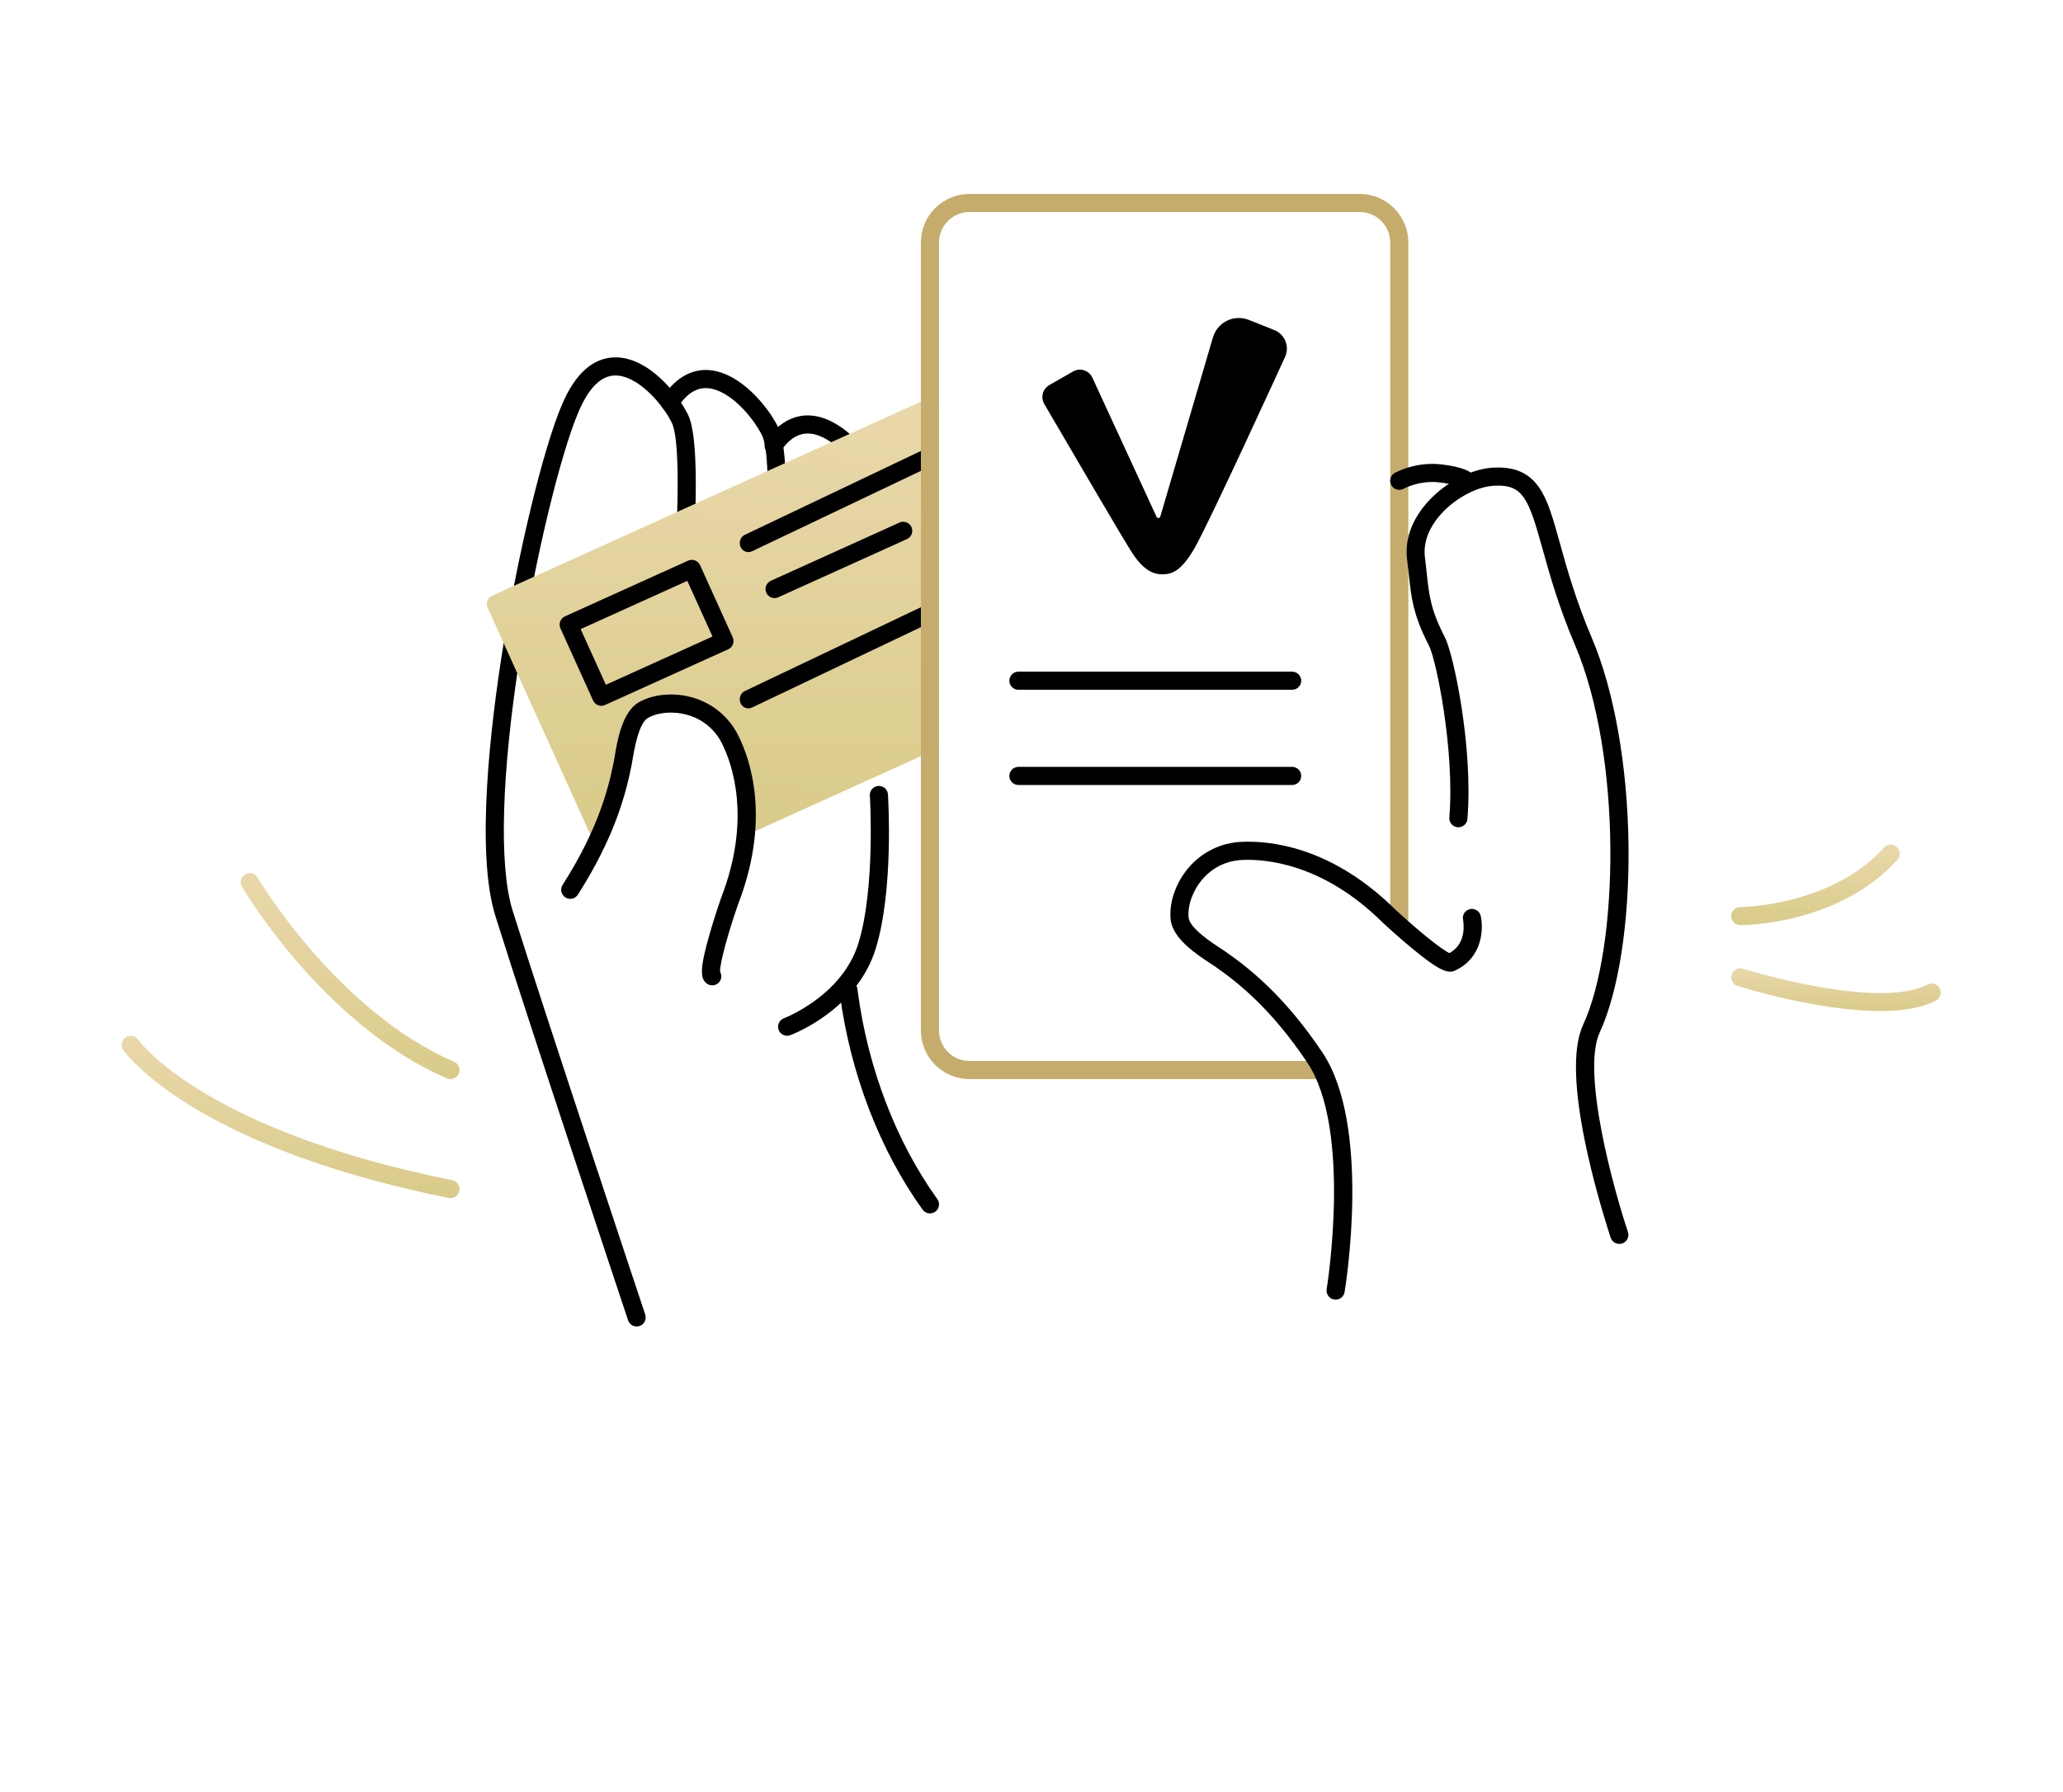 <?xml version="1.0" encoding="UTF-8"?> <svg xmlns="http://www.w3.org/2000/svg" width="198" height="172" viewBox="0 0 198 172" fill="none"><path d="M61.104 127.333C60.922 127.333 60.744 127.276 60.596 127.169C60.449 127.062 60.338 126.912 60.28 126.738C60.185 126.452 50.694 97.98 47.545 87.928C45.607 81.737 47.136 69.333 48.22 62.489C49.717 53.047 52.123 43.098 53.941 38.83C55.195 35.886 56.887 34.363 58.968 34.307C62.105 34.223 64.975 37.645 66.041 39.822C67.573 42.939 66.279 57.273 66.126 58.897C66.115 59.011 66.082 59.121 66.03 59.222C65.976 59.323 65.903 59.412 65.816 59.485C65.728 59.558 65.626 59.612 65.517 59.646C65.408 59.68 65.294 59.691 65.18 59.68C65.067 59.67 64.956 59.637 64.855 59.583C64.754 59.531 64.665 59.458 64.592 59.37C64.52 59.282 64.465 59.181 64.431 59.072C64.398 58.962 64.386 58.848 64.397 58.735C64.955 52.788 65.472 42.603 64.481 40.589C63.527 38.647 61.098 35.989 59.008 36.044C57.668 36.08 56.498 37.247 55.534 39.512C53.764 43.664 51.408 53.442 49.931 62.761C48.127 74.15 47.859 83.133 49.198 87.408C52.347 97.442 61.829 125.902 61.928 126.189C62.001 126.408 61.984 126.646 61.881 126.852C61.778 127.058 61.597 127.214 61.379 127.287C61.29 127.317 61.198 127.333 61.104 127.333Z" fill="black"></path><path d="M73.923 60.894H73.841C73.727 60.883 73.617 60.85 73.516 60.797C73.415 60.744 73.326 60.671 73.253 60.584C73.18 60.496 73.125 60.394 73.092 60.285C73.058 60.176 73.046 60.062 73.057 59.948C73.616 54.002 74.134 43.816 73.142 41.803C72.274 40.044 70.01 37.386 67.888 37.261C66.815 37.197 65.881 37.807 65.033 39.122C64.907 39.317 64.71 39.453 64.484 39.502C64.257 39.551 64.021 39.508 63.826 39.382C63.632 39.257 63.495 39.059 63.446 38.833C63.398 38.606 63.441 38.37 63.566 38.175C65.067 35.857 66.799 35.453 67.985 35.523C70.99 35.7 73.694 38.998 74.699 41.032C76.231 44.149 74.936 58.483 74.783 60.107C74.763 60.322 74.663 60.521 74.505 60.666C74.346 60.811 74.138 60.892 73.923 60.894Z" fill="black"></path><path d="M83.701 65.256C83.674 65.256 83.645 65.256 83.618 65.256C83.504 65.245 83.394 65.212 83.293 65.159C83.192 65.105 83.103 65.032 83.031 64.944C82.958 64.856 82.903 64.755 82.87 64.646C82.836 64.537 82.824 64.422 82.835 64.308C83.394 58.353 83.917 48.178 82.924 46.159C82.073 44.422 79.831 41.787 77.722 41.621C76.697 41.542 75.796 42.072 74.971 43.242C74.907 43.339 74.824 43.422 74.728 43.486C74.631 43.55 74.522 43.594 74.408 43.616C74.293 43.637 74.176 43.636 74.062 43.611C73.949 43.587 73.842 43.539 73.747 43.472C73.652 43.406 73.571 43.32 73.51 43.221C73.449 43.123 73.407 43.013 73.389 42.898C73.371 42.783 73.376 42.666 73.404 42.554C73.432 42.441 73.482 42.334 73.552 42.241C75.041 40.132 76.712 39.8 77.858 39.89C80.828 40.123 83.499 43.39 84.484 45.392C86.016 48.509 84.722 62.843 84.57 64.468C84.55 64.683 84.45 64.885 84.288 65.031C84.127 65.176 83.918 65.256 83.701 65.256Z" fill="black"></path><path d="M75.547 99.427C75.343 99.428 75.146 99.356 74.989 99.226C74.832 99.095 74.727 98.913 74.69 98.712C74.655 98.511 74.69 98.304 74.792 98.127C74.894 97.95 75.055 97.814 75.246 97.743C75.301 97.723 80.83 95.604 82.388 90.547C84.027 85.222 83.492 76.457 83.485 76.369C83.478 76.255 83.493 76.141 83.53 76.032C83.567 75.924 83.625 75.825 83.701 75.739C83.776 75.653 83.868 75.582 83.971 75.532C84.073 75.482 84.185 75.452 84.299 75.445C84.413 75.438 84.528 75.453 84.636 75.49C84.743 75.527 84.844 75.585 84.929 75.66C85.015 75.736 85.085 75.828 85.135 75.93C85.186 76.033 85.215 76.145 85.222 76.258C85.246 76.63 85.785 85.426 84.052 91.056C82.241 96.943 76.111 99.272 75.853 99.37C75.755 99.408 75.652 99.427 75.547 99.427Z" fill="black"></path><path d="M89.253 116.479C89.115 116.479 88.98 116.446 88.857 116.383C88.734 116.32 88.629 116.229 88.548 116.118C84.436 110.402 81.615 103.058 80.606 95.441C80.588 95.305 80.575 95.205 80.565 95.142C80.535 94.917 80.594 94.689 80.729 94.507C80.864 94.326 81.065 94.204 81.29 94.168C81.513 94.132 81.742 94.185 81.927 94.316C82.112 94.447 82.239 94.645 82.28 94.867C82.291 94.94 82.308 95.056 82.329 95.212C83.304 102.552 86.014 109.615 89.962 115.104C90.055 115.234 90.11 115.386 90.122 115.545C90.134 115.705 90.102 115.864 90.028 116.006C89.956 116.149 89.845 116.268 89.709 116.351C89.573 116.435 89.417 116.479 89.257 116.479H89.253Z" fill="black"></path><path d="M89.253 39.12V71.242L71.649 79.211C71.851 75.185 70.764 72.368 70.096 71.021C68.253 67.313 63.914 66.926 61.74 68.167C60.306 68.986 59.943 72.361 59.761 73.281C59.308 75.633 58.586 77.925 57.61 80.113L47.589 57.981L89.253 39.12Z" fill="url(#paint0_linear_139_409)"></path><path d="M57.61 80.982C57.443 80.982 57.28 80.933 57.14 80.842C56.999 80.752 56.888 80.623 56.82 80.471L46.799 58.333C46.705 58.123 46.697 57.884 46.778 57.668C46.859 57.453 47.023 57.278 47.232 57.183L88.899 38.322C89.032 38.263 89.177 38.238 89.322 38.249C89.467 38.261 89.606 38.309 89.728 38.388C89.85 38.467 89.949 38.576 90.018 38.704C90.087 38.831 90.122 38.975 90.122 39.12V71.242C90.122 71.409 90.074 71.573 89.984 71.713C89.893 71.853 89.764 71.965 89.612 72.033L72.005 80.003C71.869 80.064 71.719 80.09 71.571 80.077C71.422 80.064 71.28 80.013 71.157 79.93C71.034 79.846 70.935 79.732 70.868 79.598C70.802 79.464 70.771 79.316 70.778 79.167C70.97 75.367 69.944 72.674 69.314 71.407C68.996 70.748 68.544 70.162 67.986 69.688C67.428 69.214 66.777 68.861 66.076 68.653C64.711 68.24 63.184 68.347 62.172 68.926C61.284 69.433 60.845 72.078 60.701 72.947C60.668 73.153 60.638 73.327 60.613 73.454C60.145 75.869 59.404 78.223 58.403 80.469C58.335 80.623 58.224 80.753 58.084 80.844C57.944 80.936 57.78 80.985 57.613 80.986L57.61 80.982ZM48.739 58.408L57.567 77.913C58.143 76.352 58.592 74.747 58.909 73.113C58.932 72.998 58.956 72.844 58.987 72.659C59.236 71.146 59.706 68.329 61.309 67.414C62.74 66.597 64.759 66.433 66.581 66.987C67.509 67.267 68.369 67.737 69.108 68.365C69.846 68.993 70.447 69.767 70.873 70.639C71.493 71.895 72.469 74.394 72.538 77.86L88.385 70.681V40.462L48.739 58.408Z" fill="url(#paint1_linear_139_409)"></path><path d="M57.716 67.754C57.548 67.754 57.385 67.706 57.244 67.615C57.104 67.524 56.993 67.395 56.924 67.242L53.788 60.317C53.693 60.107 53.686 59.868 53.767 59.653C53.848 59.437 54.011 59.263 54.221 59.168L66.04 53.818C66.144 53.771 66.256 53.745 66.37 53.741C66.484 53.737 66.598 53.756 66.704 53.796C66.811 53.836 66.909 53.897 66.993 53.976C67.076 54.053 67.143 54.147 67.19 54.251L70.324 61.177C70.419 61.386 70.427 61.624 70.347 61.84C70.266 62.055 70.104 62.229 69.895 62.325L58.077 67.672C57.964 67.726 57.84 67.753 57.716 67.754ZM55.73 60.391L58.149 65.735L68.384 61.102L65.965 55.759L55.73 60.391Z" fill="black"></path><path d="M71.833 53C71.643 53.001 71.458 52.934 71.31 52.809C71.162 52.684 71.059 52.509 71.019 52.313C70.978 52.118 71.004 51.914 71.09 51.736C71.176 51.557 71.318 51.416 71.492 51.335L88.823 43.082C88.922 43.034 89.029 43.006 89.138 43.001C89.248 42.996 89.357 43.014 89.459 43.054C89.562 43.094 89.656 43.155 89.737 43.233C89.816 43.312 89.881 43.406 89.926 43.511C89.971 43.616 89.996 43.729 90 43.844C90.003 43.959 89.984 44.074 89.945 44.181C89.906 44.289 89.847 44.387 89.772 44.471C89.696 44.554 89.605 44.621 89.505 44.667L72.17 52.923C72.064 52.973 71.95 52.999 71.833 53Z" fill="black"></path><path d="M74.35 57.412C74.15 57.414 73.954 57.348 73.798 57.223C73.641 57.098 73.532 56.923 73.49 56.727C73.447 56.531 73.475 56.327 73.566 56.148C73.657 55.969 73.806 55.828 73.99 55.748L86.329 50.163C86.434 50.117 86.546 50.09 86.66 50.087C86.774 50.083 86.888 50.102 86.995 50.142C87.102 50.182 87.199 50.243 87.282 50.321C87.365 50.399 87.433 50.493 87.48 50.597C87.527 50.701 87.553 50.813 87.557 50.927C87.561 51.041 87.542 51.155 87.501 51.262C87.461 51.369 87.4 51.466 87.323 51.55C87.245 51.633 87.151 51.7 87.047 51.747L74.706 57.331C74.594 57.383 74.473 57.411 74.35 57.412Z" fill="black"></path><path d="M71.83 68C71.64 68.001 71.456 67.933 71.309 67.808C71.162 67.683 71.059 67.509 71.019 67.314C70.979 67.119 71.003 66.916 71.089 66.739C71.174 66.561 71.314 66.418 71.487 66.337L88.831 58.078C89.031 57.982 89.258 57.974 89.464 58.056C89.669 58.137 89.836 58.301 89.926 58.511C90.017 58.722 90.024 58.961 89.947 59.177C89.869 59.393 89.714 59.569 89.513 59.664L72.17 67.922C72.063 67.974 71.947 68 71.83 68Z" fill="black"></path><path d="M68.351 94.588C68.136 94.588 67.929 94.509 67.769 94.365C67.232 93.88 67.137 93.016 68.112 89.639C68.608 87.902 69.186 86.263 69.21 86.195L69.22 86.168C72.153 78.578 70.265 73.32 69.317 71.413C68.999 70.752 68.547 70.165 67.989 69.69C67.43 69.214 66.778 68.861 66.075 68.653C64.718 68.24 63.184 68.347 62.17 68.925C61.284 69.432 60.846 72.077 60.702 72.945C60.668 73.153 60.639 73.327 60.613 73.456C60.03 76.393 58.919 80.458 55.477 85.857C55.418 85.957 55.339 86.044 55.245 86.114C55.151 86.183 55.044 86.233 54.931 86.26C54.818 86.287 54.7 86.291 54.586 86.272C54.471 86.252 54.361 86.209 54.263 86.147C54.164 86.085 54.08 86.003 54.014 85.907C53.948 85.811 53.902 85.703 53.878 85.588C53.855 85.474 53.855 85.357 53.878 85.243C53.901 85.128 53.947 85.02 54.013 84.924C57.298 79.768 58.356 75.906 58.909 73.117C58.931 73.001 58.958 72.846 58.989 72.662C59.237 71.149 59.706 68.332 61.309 67.417C62.74 66.6 64.76 66.437 66.582 66.99C67.51 67.271 68.37 67.739 69.108 68.367C69.846 68.995 70.447 69.768 70.873 70.639C71.462 71.825 72.217 73.799 72.462 76.464C72.764 79.749 72.219 83.22 70.848 86.782C69.945 89.358 69.056 92.507 69.111 93.283C69.188 93.415 69.229 93.567 69.229 93.72C69.229 93.873 69.188 94.024 69.111 94.156C69.033 94.289 68.922 94.399 68.789 94.475C68.656 94.55 68.505 94.59 68.351 94.588Z" fill="black"></path><path d="M126.879 103.586H93.052C91.815 103.586 90.629 103.095 89.754 102.22C88.878 101.347 88.386 100.161 88.385 98.924V23.28C88.386 22.043 88.878 20.858 89.752 19.983C90.626 19.109 91.811 18.617 93.048 18.616H130.502C131.739 18.617 132.924 19.109 133.799 19.983C134.673 20.857 135.166 22.043 135.167 23.28V88.838C135.167 89.069 135.075 89.289 134.912 89.452C134.749 89.615 134.529 89.707 134.298 89.707C134.068 89.707 133.847 89.615 133.684 89.452C133.521 89.289 133.43 89.069 133.43 88.838V23.28C133.428 22.504 133.12 21.76 132.571 21.212C132.023 20.663 131.279 20.355 130.503 20.354H93.052C92.275 20.354 91.53 20.662 90.981 21.21C90.432 21.759 90.123 22.503 90.122 23.28V98.924C90.123 99.7 90.431 100.443 90.98 100.991C91.528 101.54 92.272 101.848 93.048 101.849H126.875C127.106 101.849 127.326 101.941 127.489 102.104C127.652 102.266 127.744 102.487 127.744 102.717C127.744 102.948 127.652 103.169 127.489 103.332C127.326 103.495 127.106 103.586 126.875 103.586H126.879Z" fill="#C6AC6C"></path><path d="M124.018 66.213H97.744C97.513 66.213 97.292 66.122 97.129 65.959C96.966 65.796 96.875 65.575 96.875 65.345C96.875 65.114 96.966 64.894 97.129 64.731C97.292 64.568 97.513 64.476 97.744 64.476H124.018C124.249 64.476 124.47 64.568 124.633 64.731C124.796 64.894 124.887 65.114 124.887 65.345C124.887 65.575 124.796 65.796 124.633 65.959C124.47 66.122 124.249 66.213 124.018 66.213Z" fill="black"></path><path d="M108.874 53.39C108.089 52.298 102.342 42.366 100.229 38.786C100.14 38.635 100.082 38.468 100.058 38.295C100.034 38.121 100.045 37.945 100.089 37.776C100.134 37.607 100.212 37.448 100.318 37.309C100.425 37.17 100.558 37.054 100.71 36.967L102.982 35.663C103.141 35.571 103.318 35.513 103.501 35.493C103.684 35.474 103.869 35.492 104.043 35.548C104.219 35.604 104.381 35.696 104.518 35.818C104.656 35.939 104.767 36.089 104.843 36.256L111.003 49.615C111.019 49.651 111.046 49.681 111.08 49.702C111.113 49.722 111.152 49.731 111.192 49.729C111.231 49.725 111.269 49.711 111.299 49.686C111.329 49.661 111.351 49.627 111.362 49.589L116.416 32.383C116.517 32.038 116.69 31.717 116.923 31.442C117.155 31.167 117.442 30.944 117.766 30.786C118.089 30.629 118.442 30.54 118.802 30.527C119.161 30.513 119.52 30.575 119.854 30.708L122.299 31.68C122.542 31.777 122.762 31.922 122.947 32.106C123.132 32.291 123.277 32.511 123.374 32.754C123.471 32.996 123.517 33.256 123.51 33.517C123.502 33.778 123.442 34.035 123.331 34.272C123.331 34.272 115.92 50.493 114.588 52.725C113.398 54.72 112.583 55.133 111.544 55.133C110.48 55.135 109.658 54.48 108.874 53.39Z" fill="black"></path><path d="M124.018 75.354H97.744C97.513 75.354 97.292 75.262 97.129 75.099C96.966 74.936 96.875 74.716 96.875 74.485C96.875 74.255 96.966 74.034 97.129 73.871C97.292 73.708 97.513 73.616 97.744 73.616H124.018C124.249 73.616 124.47 73.708 124.633 73.871C124.796 74.034 124.887 74.255 124.887 74.485C124.887 74.716 124.796 74.936 124.633 75.099C124.47 75.262 124.249 75.354 124.018 75.354Z" fill="black"></path><path d="M167.02 88.811C166.79 88.811 166.57 88.719 166.407 88.556C166.244 88.393 166.152 88.172 166.152 87.942C166.152 87.712 166.244 87.49 166.407 87.328C166.57 87.165 166.79 87.073 167.02 87.073C167.108 87.073 175.764 86.988 180.818 81.365C180.972 81.194 181.188 81.092 181.418 81.079C181.647 81.067 181.872 81.147 182.043 81.3C182.215 81.454 182.318 81.669 182.331 81.899C182.344 82.129 182.264 82.354 182.111 82.525C176.527 88.737 167.408 88.814 167.022 88.814L167.02 88.811Z" fill="url(#paint2_linear_139_409)"></path><path d="M180.45 97.052C174.494 97.052 167.172 94.775 166.759 94.645C166.543 94.573 166.364 94.419 166.26 94.216C166.156 94.013 166.137 93.778 166.205 93.56C166.274 93.343 166.425 93.161 166.626 93.054C166.828 92.947 167.063 92.924 167.281 92.989C169.634 93.698 172.024 94.274 174.443 94.712C179.406 95.595 183.05 95.529 184.978 94.519C185.079 94.463 185.191 94.427 185.306 94.415C185.421 94.402 185.538 94.412 185.649 94.446C185.76 94.479 185.863 94.535 185.952 94.608C186.042 94.682 186.115 94.773 186.169 94.875C186.223 94.978 186.255 95.09 186.265 95.206C186.275 95.321 186.261 95.438 186.225 95.548C186.189 95.658 186.132 95.76 186.056 95.847C185.98 95.935 185.887 96.006 185.783 96.057C184.397 96.781 182.506 97.052 180.45 97.052Z" fill="url(#paint3_linear_139_409)"></path><path d="M43.233 103.587C43.114 103.587 42.997 103.562 42.889 103.515C36.711 100.85 31.694 95.989 28.571 92.38C25.202 88.484 23.305 85.255 23.226 85.12C23.109 84.921 23.077 84.684 23.135 84.461C23.194 84.238 23.339 84.048 23.538 83.931C23.736 83.815 23.973 83.783 24.196 83.842C24.419 83.9 24.61 84.045 24.726 84.244C24.8 84.368 32.315 97.061 43.578 101.92C43.761 102 43.912 102.139 44.005 102.317C44.097 102.495 44.125 102.699 44.085 102.895C44.044 103.091 43.937 103.266 43.782 103.392C43.627 103.519 43.433 103.588 43.233 103.587Z" fill="url(#paint4_linear_139_409)"></path><path d="M43.234 115.011C43.177 115.01 43.119 115.005 43.063 114.994C30.291 112.439 22.523 108.763 18.256 106.128C13.54 103.22 11.905 100.901 11.838 100.804C11.773 100.71 11.727 100.604 11.702 100.493C11.678 100.382 11.676 100.266 11.696 100.154C11.736 99.927 11.865 99.726 12.054 99.594C12.243 99.463 12.477 99.412 12.704 99.452C12.816 99.472 12.924 99.514 13.02 99.576C13.116 99.637 13.199 99.717 13.264 99.811C13.279 99.833 14.843 102.007 19.314 104.74C23.453 107.271 30.991 110.809 43.404 113.291C43.616 113.332 43.805 113.451 43.934 113.625C44.063 113.798 44.123 114.014 44.102 114.229C44.081 114.444 43.98 114.643 43.819 114.788C43.659 114.933 43.45 115.013 43.234 115.012V115.011Z" fill="url(#paint5_linear_139_409)"></path><path d="M155.411 119.406C155.229 119.406 155.052 119.349 154.904 119.243C154.757 119.137 154.646 118.987 154.588 118.814C154.576 118.777 153.317 115.017 152.355 110.695C151.043 104.764 150.905 100.616 151.944 98.372C155.398 90.905 155.717 72.618 151.165 61.92C149.576 58.19 148.723 55.118 148.036 52.65C146.695 47.827 146.175 46.446 143.336 46.631C141.598 46.744 139.436 47.965 138.085 49.599C137.367 50.468 136.554 51.85 136.76 53.492C136.827 54.025 136.878 54.504 136.928 54.967C137.153 57.109 137.3 58.523 138.682 61.188C139.477 62.72 141.406 71.653 140.839 78.613C140.82 78.843 140.711 79.057 140.535 79.206C140.358 79.356 140.13 79.429 139.9 79.41C139.669 79.392 139.455 79.282 139.306 79.106C139.156 78.93 139.083 78.702 139.102 78.471C139.634 72.054 137.837 63.317 137.152 61.984C135.621 59.03 135.441 57.316 135.212 55.147C135.164 54.693 135.115 54.222 135.049 53.706C134.824 51.919 135.421 50.115 136.757 48.495C138.415 46.488 141.018 45.044 143.235 44.896C145.294 44.762 146.71 45.358 147.702 46.773C148.571 48.014 149.053 49.761 149.725 52.182C150.398 54.604 151.236 57.613 152.779 61.241C154.932 66.298 156.215 73.575 156.301 81.206C156.384 88.494 155.35 95.184 153.537 99.102C151.762 102.934 154.89 114.233 156.245 118.262C156.289 118.393 156.301 118.532 156.28 118.669C156.26 118.805 156.207 118.934 156.126 119.046C156.046 119.158 155.94 119.249 155.818 119.312C155.695 119.375 155.559 119.408 155.421 119.407L155.411 119.406Z" fill="black"></path><path d="M134.298 47.02C134.102 47.021 133.911 46.955 133.757 46.833C133.603 46.711 133.495 46.541 133.45 46.35C133.405 46.158 133.427 45.958 133.511 45.78C133.595 45.603 133.736 45.459 133.912 45.372C135.027 44.817 136.256 44.528 137.502 44.529C138.247 44.529 140.087 44.748 140.988 45.257C141.09 45.312 141.179 45.386 141.251 45.476C141.324 45.566 141.378 45.669 141.41 45.78C141.442 45.891 141.451 46.008 141.438 46.122C141.425 46.237 141.389 46.348 141.332 46.448C141.275 46.549 141.198 46.637 141.107 46.708C141.016 46.779 140.912 46.83 140.801 46.861C140.689 46.89 140.573 46.898 140.458 46.882C140.344 46.867 140.234 46.828 140.134 46.77C139.638 46.492 138.188 46.266 137.502 46.266C136.524 46.265 135.559 46.492 134.684 46.93C134.564 46.989 134.432 47.02 134.298 47.02Z" fill="black"></path><path d="M128.186 124.757C128.139 124.757 128.091 124.753 128.044 124.746C127.818 124.708 127.616 124.582 127.482 124.397C127.348 124.211 127.293 123.98 127.329 123.753C127.354 123.6 129.792 108.452 125.468 101.998C122.062 96.918 118.948 94.402 116.615 92.776C116.52 92.71 116.387 92.624 116.231 92.522C114.945 91.684 112.552 90.127 112.356 88.291C112.181 86.653 112.843 84.738 114.081 83.291C114.709 82.552 115.481 81.951 116.351 81.525C117.221 81.099 118.17 80.856 119.138 80.814C120.46 80.75 122.571 80.85 125.11 81.693C128.241 82.735 131.203 84.626 133.921 87.313C135.866 89.122 138.311 91.138 139.114 91.49C140.872 90.534 140.435 88.377 140.416 88.283C140.373 88.06 140.419 87.83 140.543 87.641C140.668 87.452 140.861 87.319 141.083 87.27C141.304 87.222 141.535 87.262 141.728 87.381C141.92 87.501 142.058 87.691 142.112 87.911C142.404 89.212 142.261 91.987 139.63 93.175C138.97 93.474 138.141 93.213 135.439 90.967C134.046 89.809 132.777 88.628 132.723 88.579L132.703 88.559C126.926 82.828 121.353 82.449 119.225 82.553C118.492 82.579 117.774 82.758 117.114 83.079C116.456 83.399 115.871 83.854 115.398 84.414C114.474 85.492 113.958 86.939 114.081 88.101C114.189 89.114 116.439 90.582 117.176 91.058C117.351 91.172 117.498 91.269 117.607 91.343C120.064 93.055 123.341 95.703 126.913 101.022C131.629 108.048 129.157 123.38 129.05 124.028C129.017 124.233 128.911 124.419 128.753 124.552C128.595 124.686 128.394 124.758 128.186 124.757Z" fill="black"></path><defs><linearGradient id="paint0_linear_139_409" x1="68.421" y1="39.12" x2="68.421" y2="80.113" gradientUnits="userSpaceOnUse"><stop stop-color="#EAD8AB"></stop><stop offset="1" stop-color="#D9CB89"></stop></linearGradient><linearGradient id="paint1_linear_139_409" x1="68.422" y1="38.247" x2="68.422" y2="80.986" gradientUnits="userSpaceOnUse"><stop stop-color="#EAD8AB"></stop><stop offset="1" stop-color="#D9CB89"></stop></linearGradient><linearGradient id="paint2_linear_139_409" x1="174.242" y1="81.078" x2="174.242" y2="88.814" gradientUnits="userSpaceOnUse"><stop stop-color="#EAD8AB"></stop><stop offset="1" stop-color="#D9CB89"></stop></linearGradient><linearGradient id="paint3_linear_139_409" x1="176.217" y1="92.953" x2="176.217" y2="97.052" gradientUnits="userSpaceOnUse"><stop stop-color="#EAD8AB"></stop><stop offset="1" stop-color="#D9CB89"></stop></linearGradient><linearGradient id="paint4_linear_139_409" x1="33.605" y1="83.813" x2="33.605" y2="103.587" gradientUnits="userSpaceOnUse"><stop stop-color="#EAD8AB"></stop><stop offset="1" stop-color="#D9CB89"></stop></linearGradient><linearGradient id="paint5_linear_139_409" x1="27.894" y1="99.439" x2="27.894" y2="115.012" gradientUnits="userSpaceOnUse"><stop stop-color="#EAD8AB"></stop><stop offset="1" stop-color="#D9CB89"></stop></linearGradient></defs></svg> 